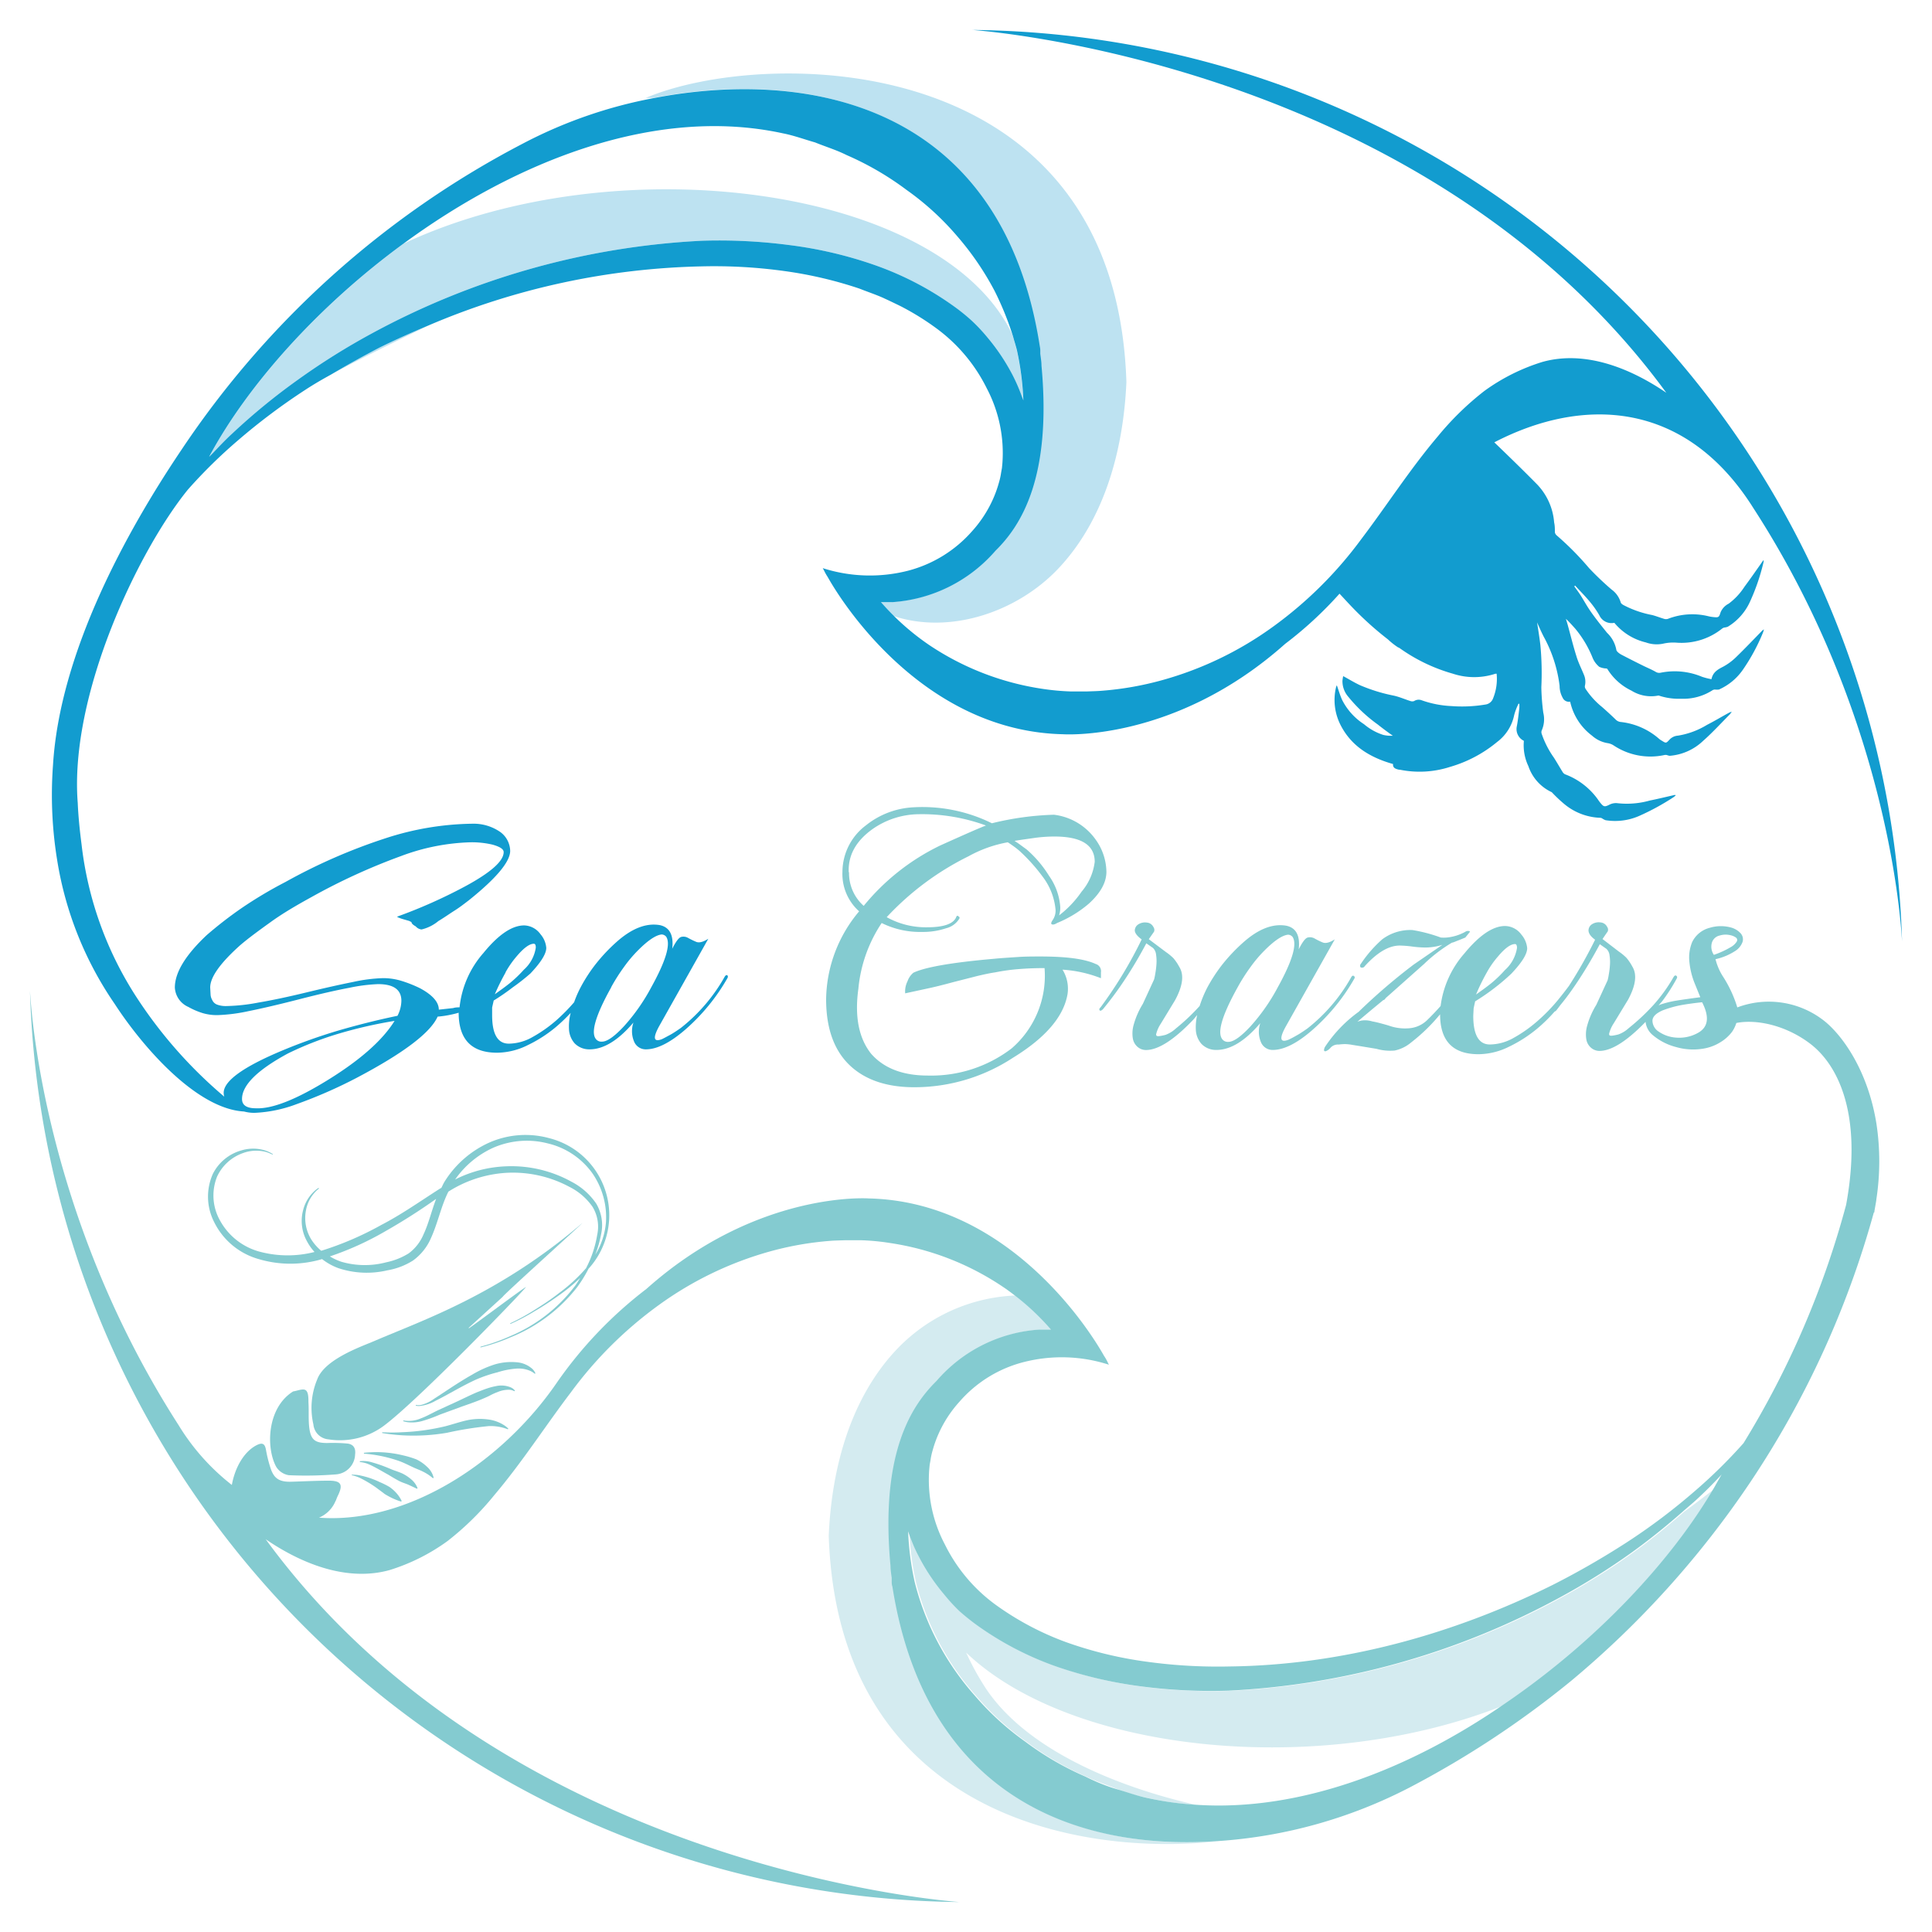 <svg xmlns="http://www.w3.org/2000/svg" id="Capa_1" data-name="Capa 1" viewBox="0 0 258 257.95"><defs><style>.cls-1{fill:#bde2f1;}.cls-2{fill:#129ccf;}.cls-3{fill:#d4ebf0;}.cls-4{fill:#84cbd0;}</style></defs><path class="cls-1" d="M44.21,50c3.24-1.74,6.54-3.38,9.84-5,1.06-.53,2.12-1,3.19-1.56-2.24.93-4.45,1.91-6.62,3S46.31,48.75,44.21,50Z"></path><path class="cls-1" d="M129.73,42.81A23.29,23.29,0,0,1,131.81,45a27.63,27.63,0,0,1,3.4,5.08,23.47,23.47,0,0,1,1.2,2.76c.07.21.16.4.23.61a38,38,0,0,0-.88-6.79c-.1-.37-.21-.74-.32-1.12s-.16-.59-.26-.89C125.7,24.83,82.35,19.2,53.9,32.53,42.49,40.9,33.11,51.4,28,60.88l.47-.41c.83-.87,1.65-1.75,2.54-2.56a84.65,84.65,0,0,1,8.87-7.27,91.91,91.91,0,0,1,9.75-6.1,103.09,103.09,0,0,1,44.1-12.39,71.94,71.94,0,0,1,11.63.57,55.31,55.31,0,0,1,11.43,2.67,41.75,41.75,0,0,1,10.53,5.48A26.27,26.27,0,0,1,129.73,42.81Z"></path><path class="cls-1" d="M86.23,13.08l1,0c20.36-3.94,46.37.6,51.47,33,0,.24.06.47.09.71h0c0,.16,0,.29,0,.44.06.53.12,1.06.16,1.59,1.38,14.9-2.7,21.33-6.14,24.71a20,20,0,0,1-13.77,6.87l-.8,0c-.25,0-.49,0-.73,0,.55.63,1.12,1.24,1.72,1.83,7.46,2.53,16.43-.39,22-6.2,6.27-6.57,8.79-15.95,9.19-25C149,6,101.82,6.42,86.23,13.08Z"></path><path class="cls-2" d="M234.14,67.84c17.36,26.8,19.6,53.3,19.86,57.87A125.41,125.41,0,0,0,129.84,4S190,8,222.52,52.45c-4.9-3.35-10.91-5.69-16.54-4.12a26.4,26.4,0,0,0-7.76,3.88A38.8,38.8,0,0,0,192,58.28c-3.73,4.4-6.81,9.23-10.21,13.71A53.61,53.61,0,0,1,170,83.69a46.24,46.24,0,0,1-14.81,7.14,42.2,42.2,0,0,1-8,1.41c-.67.06-1.41.07-2.11.1l-.53,0c-.08,0-.32,0-.46,0l-1,0a32.26,32.26,0,0,1-4-.37,36.85,36.85,0,0,1-15-5.83,33.47,33.47,0,0,1-4.73-3.9c-.6-.59-1.17-1.2-1.72-1.83.24,0,.48,0,.73,0l.8,0a20,20,0,0,0,13.77-6.87c3.44-3.38,7.52-9.81,6.14-24.71,0-.53-.1-1.06-.16-1.59,0-.15,0-.28,0-.44h0c0-.24-.05-.47-.09-.71-5.1-32.37-31.11-36.91-51.47-33a62.09,62.09,0,0,0-17.7,6.17A123.21,123.21,0,0,0,24.21,60.1C16.87,71,8,87.13,7.08,102.14a54.11,54.11,0,0,0,.55,12.7,46.92,46.92,0,0,0,7.69,19.23c3.65,5.62,10.86,14,17.26,14.36a5.32,5.32,0,0,0,1.4.18,18,18,0,0,0,5.62-1.16,63.21,63.21,0,0,0,8-3.5Q57,139,58.44,135.76a13.25,13.25,0,0,0,1.81-.27c.39-.08.73-.17,1-.25a.43.43,0,0,0,0,0q0,5.34,5.13,5.34a9.3,9.3,0,0,0,4.07-1,17.91,17.91,0,0,0,3.76-2.41,22.8,22.8,0,0,0,2-1.91,7,7,0,0,0-.23,2.12,3.08,3.08,0,0,0,.75,1.94,2.71,2.71,0,0,0,2,.81q2.81,0,5.86-3.58a3.57,3.57,0,0,0,.13,2.64,1.68,1.68,0,0,0,1.53.94q2.22,0,5.28-2.65a26.61,26.61,0,0,0,5.6-6.84c.1-.17.09-.3,0-.39s-.26,0-.36.19a23.06,23.06,0,0,1-5.86,6.84c-.55.38-1,.69-1.45.93s-.78.43-1.09.57q-1.66.62-.31-1.81l6.53-11.61c-.69.44-1.24.58-1.63.41a10.72,10.72,0,0,1-1.07-.52,1.23,1.23,0,0,0-.93-.13c-.31.09-.71.62-1.19,1.58.21-1.83-.35-2.88-1.66-3.16q-2.74-.47-5.81,2.28a23.17,23.17,0,0,0-2.69,2.85,20.77,20.77,0,0,0-2.07,3.17,14.21,14.21,0,0,0-.87,2,25.45,25.45,0,0,1-2.42,2.45,18.45,18.45,0,0,1-3.14,2.2,6.52,6.52,0,0,1-3.16.88q-2.24,0-2.23-3.83l0-1,.21-.93a29.71,29.71,0,0,0,2.56-1.77A27.33,27.33,0,0,0,70.83,130c1.41-1.49,2.12-2.63,2.12-3.42a3.18,3.18,0,0,0-.77-1.82A2.77,2.77,0,0,0,70,123.58q-2.44,0-5.44,3.68a13,13,0,0,0-3.19,7.26c-.26,0-.54,0-.86.1l-1.91.21q0-1.5-2.49-2.85a16.79,16.79,0,0,0-2.52-1,8.43,8.43,0,0,0-2.41-.36,21.46,21.46,0,0,0-4.07.52q-2.56.51-6.24,1.4t-6.35,1.34a24.81,24.81,0,0,1-4.33.47,3.33,3.33,0,0,1-1.16-.18,1.16,1.16,0,0,1-.7-.65,1.6,1.6,0,0,1-.21-.72l-.05-.93c0-1.38,1.34-3.26,4-5.64,1.17-1,2.55-2,4.12-3.13s3.36-2.18,5.36-3.28a82.39,82.39,0,0,1,12-5.5,28.49,28.49,0,0,1,9.26-1.84,12.14,12.14,0,0,1,2.95.31c1,.28,1.5.6,1.5,1q0,1.81-5.23,4.62a68.2,68.2,0,0,1-9,4c-.07,0,0,0,.13.1a6,6,0,0,0,.75.26l.73.21.31.16q0,.26.57.57a1.15,1.15,0,0,0,.78.41A5.53,5.53,0,0,0,58.54,123c.8-.48,1.53-1,2.21-1.43s1.3-.92,1.89-1.37q5.49-4.41,5.49-6.58a3.2,3.2,0,0,0-1.29-2.49A6.24,6.24,0,0,0,63.05,110a38.79,38.79,0,0,0-11.5,1.92,75.28,75.28,0,0,0-13.43,5.86,56.72,56.72,0,0,0-5.86,3.49,53.57,53.57,0,0,0-4.66,3.61q-4.25,4-4.25,7a3,3,0,0,0,1.81,2.59,9.71,9.71,0,0,0,1.87.81,6.7,6.7,0,0,0,2,.28,23,23,0,0,0,4.2-.54q2.69-.54,6.74-1.58t6.68-1.53a22.68,22.68,0,0,1,3.84-.49c2.07,0,3.11.74,3.11,2.23a4.53,4.53,0,0,1-.52,2c-2.8.58-5.47,1.26-8,2a74.3,74.3,0,0,0-7.39,2.64q-7.82,3.27-7.82,5.65a1.7,1.7,0,0,0,.08.51A60.76,60.76,0,0,1,18,132.81a47.34,47.34,0,0,1-7.11-20.06c-.24-1.85-.43-3.7-.51-5.54C9.25,92.78,18.5,73.47,25.11,65.36a68,68,0,0,1,6.69-6.57,83.61,83.61,0,0,1,9-6.75c1.1-.72,2.24-1.38,3.37-2q3.15-1.87,6.41-3.57c2.17-1.08,4.38-2.06,6.62-3a98,98,0,0,1,36.57-7.9,68.26,68.26,0,0,1,11.08.64,54.63,54.63,0,0,1,9.92,2.33c1,.4,2.11.77,3.13,1.22l.84.39c.58.28,1.16.55,1.73.84l.11.06a35.1,35.1,0,0,1,4.5,2.82,22.07,22.07,0,0,1,6.7,8,18.54,18.54,0,0,1,2.08,10l-.06.63-.11.61a9,9,0,0,1-.28,1.29,15.75,15.75,0,0,1-.83,2.31,16.27,16.27,0,0,1-2.78,4.24,17.13,17.13,0,0,1-8.53,5.26,20.61,20.61,0,0,1-11.4-.34s.06.1.08.15h0l.07.12a7.33,7.33,0,0,0,.51.91c2.77,4.93,13.64,20.59,31.4,21,0,0,14.93,1.08,29.69-12.07a51.23,51.23,0,0,0,7.26-6.7c.59.63,1.17,1.27,1.78,1.9a43.31,43.31,0,0,0,4.68,4.2,9.81,9.81,0,0,0,1.34,1.06,1.28,1.28,0,0,1,.24.12,23,23,0,0,0,7.11,3.41,9.08,9.08,0,0,0,5.67,0c.05,0,.1,0,.16,0a6.89,6.89,0,0,1-.47,3.28,1.26,1.26,0,0,1-1.07.84,18.68,18.68,0,0,1-4.48.2,13.65,13.65,0,0,1-4-.78,1.12,1.12,0,0,0-1,.11.74.74,0,0,1-.49,0c-.73-.23-1.45-.55-2.2-.72a22.5,22.5,0,0,1-4.54-1.4c-.75-.35-1.46-.79-2.24-1.21a4.84,4.84,0,0,0-.1.63,3.19,3.19,0,0,0,.81,2.16A20.3,20.3,0,0,0,184,96.76c.64.51,1.3,1,2,1.49a4.5,4.5,0,0,1-1.28-.11,7.48,7.48,0,0,1-2.57-1.43,8.34,8.34,0,0,1-2.9-3.2c-.3-.64-.49-1.33-.73-2a1.36,1.36,0,0,0-.12.33,7.35,7.35,0,0,0,.63,5c1.46,2.85,4,4.34,7,5.19-.06.52.35.66.81.76l.11,0a13.21,13.21,0,0,0,6.66-.37,17.42,17.42,0,0,0,6.32-3.34,6,6,0,0,0,2.28-3.61,8.17,8.17,0,0,1,.57-1.49l.11,0a3.84,3.84,0,0,1,0,.59c-.1.82-.18,1.64-.34,2.45a1.74,1.74,0,0,0,.95,1.91,6.45,6.45,0,0,0,.6,3.38,5.91,5.91,0,0,0,3.08,3.46.22.22,0,0,1,.09.07,19,19,0,0,0,1.6,1.51,7.93,7.93,0,0,0,4.84,1.86.53.53,0,0,1,.24.08,2,2,0,0,0,.46.24,8,8,0,0,0,4.44-.55,31.94,31.94,0,0,0,4.63-2.52,2,2,0,0,0,.31-.27.43.43,0,0,0-.29,0c-1.06.24-2.11.5-3.17.71a11.3,11.3,0,0,1-4.41.35,1.94,1.94,0,0,0-1.06.24c-.54.26-.69.27-1.08-.2a5,5,0,0,1-.39-.52A9.46,9.46,0,0,0,209,103.4a.82.82,0,0,1-.33-.31c-.39-.63-.76-1.28-1.16-1.91A12.4,12.4,0,0,1,205.88,98a.64.64,0,0,1,0-.45,3.68,3.68,0,0,0,.21-2.38,29.93,29.93,0,0,1-.26-3.4,39.49,39.49,0,0,0-.13-5.65c-.12-1-.28-2-.44-3,.3.65.56,1.26.86,1.85a18.27,18.27,0,0,1,2.15,6.62,3.25,3.25,0,0,0,.41,1.59.91.91,0,0,0,1,.52,7.74,7.74,0,0,0,2.92,4.54,4.12,4.12,0,0,0,2.09,1,2.06,2.06,0,0,1,.79.3,8.87,8.87,0,0,0,6.78,1.29.79.79,0,0,1,.34,0,1.4,1.4,0,0,0,.39.1,7.29,7.29,0,0,0,4.45-2c1.25-1.1,2.38-2.35,3.56-3.53.07-.08.13-.18.26-.36a2.26,2.26,0,0,0-.35.13c-1,.54-1.94,1.11-2.94,1.62a10.75,10.75,0,0,1-3.91,1.45,1.69,1.69,0,0,0-1.13.55c-.44.48-.46.47-1,.13a2.24,2.24,0,0,1-.39-.27,9.29,9.29,0,0,0-5.14-2.24,1.1,1.1,0,0,1-.67-.35c-.58-.56-1.17-1.1-1.77-1.63a10.61,10.61,0,0,1-2.23-2.45.57.57,0,0,1-.08-.4,2.38,2.38,0,0,0-.14-1.49c-.34-.83-.75-1.63-1-2.48-.44-1.39-.78-2.8-1.17-4.21-.07-.25-.15-.5-.23-.76.46.42.84.86,1.23,1.29a14.53,14.53,0,0,1,2.32,3.87,3.05,3.05,0,0,0,.91,1.25,2.56,2.56,0,0,0,.77.21c.12,0,.29,0,.34.13a7.68,7.68,0,0,0,3.19,2.84,4.94,4.94,0,0,0,3.5.67.31.31,0,0,1,.19,0,8.35,8.35,0,0,0,2.93.41,7.18,7.18,0,0,0,4.22-1.15.7.7,0,0,1,.29-.08,2,2,0,0,0,.55,0,7.65,7.65,0,0,0,3.22-2.68,25.84,25.84,0,0,0,2.64-4.88,2.41,2.41,0,0,0,.14-.48l-.22.17c-1.18,1.21-2.34,2.43-3.55,3.6a7.61,7.61,0,0,1-1.67,1.22c-.72.37-1.37.73-1.56,1.67a9.28,9.28,0,0,1-1.26-.32,9.42,9.42,0,0,0-5.5-.55.89.89,0,0,1-.67-.1c-.53-.31-1.1-.54-1.65-.81-1-.49-2-1-2.92-1.48-.29-.15-.69-.44-.71-.69a4.18,4.18,0,0,0-1.23-2.24c-.7-.87-1.4-1.74-2.05-2.65s-1-1.6-1.51-2.4c-.26-.4-.55-.78-.82-1.16l.11-.1c.64.7,1.32,1.38,1.93,2.11a12.71,12.71,0,0,1,1.31,1.86,1.78,1.78,0,0,0,2,1,7.78,7.78,0,0,0,4.21,2.62,4.27,4.27,0,0,0,2.29.17,6,6,0,0,1,1.79-.14,8.67,8.67,0,0,0,6.13-1.9.79.79,0,0,1,.28-.12,1.72,1.72,0,0,0,.46-.11,7.56,7.56,0,0,0,3-3.44,27.92,27.92,0,0,0,1.72-5,2.7,2.7,0,0,0,.07-.41l-.07,0c-.83,1.18-1.66,2.38-2.52,3.54a8.61,8.61,0,0,1-2.1,2.24,2.29,2.29,0,0,0-1.07,1.14c-.21.69-.27.72-1,.64a4.5,4.5,0,0,1-.64-.11,9,9,0,0,0-5.39.35.84.84,0,0,1-.52,0c-.54-.16-1.06-.37-1.6-.51a13.69,13.69,0,0,1-3.84-1.34c-.14-.08-.32-.21-.35-.35a3.25,3.25,0,0,0-1.23-1.72,40.18,40.18,0,0,1-3-2.86,39.2,39.2,0,0,0-4.35-4.39.71.71,0,0,1-.21-.39c0-.43,0-.88-.1-1.31a8.27,8.27,0,0,0-2.26-5.07c-1.88-1.91-3.8-3.77-5.73-5.63C211.24,53,225,53.31,234.14,67.84Zm-152.53,64a24.78,24.78,0,0,1,1.74-2.74,17.59,17.59,0,0,1,1.89-2.23c1.31-1.31,2.35-2,3.11-2.08a.8.8,0,0,1,.62.31q.93,1.45-2,6.74a25.93,25.93,0,0,1-3.63,5.19c-1.28,1.38-2.26,2.07-2.95,2.07a.92.92,0,0,1-.68-.21Q78.34,137.74,81.61,131.87Zm-14.1-2a12.78,12.78,0,0,1,1.5-2.15c.94-1.11,1.7-1.66,2.28-1.66.18,0,.26.17.26.52a4.92,4.92,0,0,1-1.6,2.95,16.56,16.56,0,0,1-1.87,1.79c-.66.53-1.33,1-2,1.48A29.68,29.68,0,0,1,67.51,129.88ZM38.43,140.69a44.15,44.15,0,0,1,6.61-2.6,59.76,59.76,0,0,1,7.65-1.76q-2.38,3.84-8.81,7.83T34.18,148c-1.24,0-1.86-.41-1.86-1.24Q32.32,144,38.43,140.69Zm78.36-105.3a55.31,55.31,0,0,0-11.43-2.67,71.94,71.94,0,0,0-11.63-.57,103.09,103.09,0,0,0-44.1,12.39,91.91,91.91,0,0,0-9.75,6.1A84.65,84.65,0,0,0,31,57.91c-.89.81-1.71,1.69-2.54,2.56l-.54.54s.05-.08.07-.13c5.11-9.48,14.49-20,25.9-28.35C69,21.45,87.59,14.11,104.57,17.81c1.44.28,2.84.8,4.28,1.21,1.39.57,2.84,1,4.21,1.69a39.73,39.73,0,0,1,8,4.65,36.73,36.73,0,0,1,6.78,6.2,38.46,38.46,0,0,1,5,7.33,40.84,40.84,0,0,1,2.36,5.78c.1.3.17.6.26.89s.22.75.32,1.12a38,38,0,0,1,.88,6.79c-.07-.21-.16-.4-.23-.61a23.47,23.47,0,0,0-1.2-2.76,27.63,27.63,0,0,0-3.4-5.08,23.29,23.29,0,0,0-2.08-2.21,26.27,26.27,0,0,0-2.41-1.94A41.75,41.75,0,0,0,116.79,35.39Z"></path><path class="cls-3" d="M224.91,201.87c-2.18,1.92-4.44,3.75-6.8,5.45a90.69,90.69,0,0,1-9.74,6.09,103,103,0,0,1-44.1,12.39,71.88,71.88,0,0,1-11.63-.56,56.63,56.63,0,0,1-11.43-2.67,42.24,42.24,0,0,1-10.53-5.48,29.78,29.78,0,0,1-2.42-1.94,24.12,24.12,0,0,1-2-2.19l0,0a27.18,27.18,0,0,1-3.39-5.07c-.27-.52-.52-1.06-.76-1.61s-.47-1.16-.67-1.76a38,38,0,0,0,.88,6.78,36,36,0,0,0,8,15.13,37,37,0,0,0,6.78,6.19,39.46,39.46,0,0,0,8,4.65c1.38.67,2.83,1.13,4.22,1.69s2.84.94,4.28,1.22a42.51,42.51,0,0,0,6.15.85c-11.28-2.57-22.85-7.65-28.11-15.57a36.22,36.22,0,0,1-2.62-4.77c14.27,13.6,47.87,16.82,72.36,6.82,12.13-8.27,22.27-19.1,28-29C227.81,199.68,226.39,200.8,224.91,201.87Z"></path><path class="cls-3" d="M119.32,211.86c0-.24-.06-.47-.09-.71h0c0-.15,0-.29,0-.43-.07-.54-.12-1.07-.16-1.59-1.39-14.91,2.7-21.33,6.14-24.71a19.85,19.85,0,0,1,13.77-6.87c.35,0,.46,0,.8,0l.72,0A32.81,32.81,0,0,0,135.6,173a23.15,23.15,0,0,0-15.74,7.08c-6.28,6.56-8.8,15.94-9.19,25,1.19,36.23,32,43,52.09,40.8C144.12,247.16,123.77,240.1,119.32,211.86Z"></path><path class="cls-4" d="M209.84,224.44a125.7,125.7,0,0,0,23.95-26.59,123.79,123.79,0,0,0,16.44-35.93h.06c0-.16.29-1.62.28-1.77a33.38,33.38,0,0,0,0-10.15c-1.16-7.15-4.62-11.83-7-13.7A11.94,11.94,0,0,0,232,134.53a16.36,16.36,0,0,0-2-4.26,7.8,7.8,0,0,1-.91-2.18,8,8,0,0,0,2.62-1.09,2.37,2.37,0,0,0,1-1.24,1.2,1.2,0,0,0-.26-1.12,2.68,2.68,0,0,0-1.19-.75,5.13,5.13,0,0,0-2.91,0,3.59,3.59,0,0,0-2.38,1.92,5.45,5.45,0,0,0-.36,2.72,10.32,10.32,0,0,0,.67,2.72l.78,1.92c-1.31.17-2.35.32-3.11.44a14.21,14.21,0,0,0-2.23.54l-.23.11c.16-.2.33-.37.49-.57a23.55,23.55,0,0,0,1.92-3c.1-.17.08-.3-.05-.39s-.26,0-.37.19a21.53,21.53,0,0,1-2.69,3.73,28.74,28.74,0,0,1-3.27,3.06,4.14,4.14,0,0,1-1.37.85,5.83,5.83,0,0,1-.91.18c-.24,0-.36,0-.36-.26a4.42,4.42,0,0,1,.62-1.4l1.92-3.16c1-1.86,1.22-3.33.57-4.4a6.38,6.38,0,0,0-.81-1.2,7.3,7.3,0,0,0-1-.82L214,125.4c.38-.56.61-.9.69-1a.63.63,0,0,0-.07-.62,1.07,1.07,0,0,0-.88-.6,1.65,1.65,0,0,0-1.09.21,1,1,0,0,0-.52.85c0,.38.26.8.88,1.25a62.15,62.15,0,0,1-3.5,6.18c-.43.58-.9,1.18-1.42,1.82a23.61,23.61,0,0,1-2.83,2.91,18.38,18.38,0,0,1-3.13,2.2,6.56,6.56,0,0,1-3.17.88q-2.22,0-2.22-3.83l.05-1,.2-.93a29.88,29.88,0,0,0,2.57-1.77,28.89,28.89,0,0,0,2.25-1.91q2.13-2.24,2.13-3.42a3.2,3.2,0,0,0-.78-1.82,2.75,2.75,0,0,0-2.17-1.14c-1.63,0-3.44,1.23-5.45,3.68a13.15,13.15,0,0,0-3.16,7c-.54.61-1.1,1.21-1.71,1.8a3.88,3.88,0,0,1-2.44,1.17,6.42,6.42,0,0,1-2.74-.34c-.21-.07-.57-.17-1.09-.31s-.9-.22-1.14-.26a3.39,3.39,0,0,0-1-.15,2.63,2.63,0,0,0-1,.2c.76-.65,1.91-1.62,3.47-2.9.1,0,.21-.09.31-.26l5.13-4.56a20.23,20.23,0,0,1,3.73-2.85c.14,0,.47-.16,1-.36l.78-.32.62-.77c0-.07-.12-.11-.26-.11a.61.61,0,0,0-.36.11,6.34,6.34,0,0,1-2.49.77,5.36,5.36,0,0,1-.78,0,20.59,20.59,0,0,0-3.78-1,6.26,6.26,0,0,0-4.05,1.24,16.72,16.72,0,0,0-2.85,3.27.34.34,0,0,0-.1.26c0,.17.07.25.21.25a.41.41,0,0,0,.41-.2c1.66-1.83,3.21-2.75,4.67-2.75a14.15,14.15,0,0,1,1.65.13,14.44,14.44,0,0,0,1.66.13,7.58,7.58,0,0,0,2.39-.36l-3.84,2.64a78.93,78.93,0,0,0-7.36,6.32,17.91,17.91,0,0,0-4.51,4.72c-.17.42-.12.59.16.52a1.59,1.59,0,0,0,.64-.49,1.35,1.35,0,0,1,1.07-.39,6.65,6.65,0,0,1,.85-.06,6.37,6.37,0,0,1,1,.11l1,.16,2.18.36a6.73,6.73,0,0,0,2.43.23,5,5,0,0,0,2.18-1.06,24.12,24.12,0,0,0,3.89-3.78c0,3.56,1.71,5.33,5.13,5.33a9.3,9.3,0,0,0,4.07-1,18.17,18.17,0,0,0,3.76-2.41,21.11,21.11,0,0,0,2.34-2.29.5.5,0,0,0,.25-.19c.19-.23.37-.49.56-.73h0c.83-1,1.64-2.14,2.42-3.33q1.45-2.21,2.8-4.74l.88.62a1.38,1.38,0,0,1,.42.88,5.7,5.7,0,0,1,.05,1.32,11,11,0,0,1-.16,1.27,6.87,6.87,0,0,1-.15.73l-1.5,3.26a10.76,10.76,0,0,0-1.22,2.77,4.2,4.2,0,0,0-.11,1.92,1.89,1.89,0,0,0,.68,1.11,1.71,1.71,0,0,0,1.06.37c1.6,0,3.66-1.3,6.16-3.88a2.67,2.67,0,0,0,1,1.8,7.85,7.85,0,0,0,3.06,1.56,8.22,8.22,0,0,0,4,.15,6.18,6.18,0,0,0,1.9-.77,5.49,5.49,0,0,0,1.58-1.4,4.24,4.24,0,0,0,.58-1.19c2.63-.53,6.62.27,9.93,2.82s7.06,8.83,4.73,21.47a120.1,120.1,0,0,1-13.7,31.82,67.92,67.92,0,0,1-6.69,6.56,81.18,81.18,0,0,1-9,6.75,108.71,108.71,0,0,1-9.77,5.61c-13.43,6.68-28.29,10.73-43.19,10.9a69.41,69.41,0,0,1-11.08-.64,53,53,0,0,1-10.69-2.59,38.72,38.72,0,0,1-9.55-5.08,22,22,0,0,1-6.69-8,18.43,18.43,0,0,1-2.08-10l.06-.63.11-.6a8.84,8.84,0,0,1,.28-1.3,15.75,15.75,0,0,1,.83-2.31,16.13,16.13,0,0,1,2.78-4.23,16.91,16.91,0,0,1,8.53-5.26,20.47,20.47,0,0,1,11.39.34c0-.06-.05-.11-.07-.16h0l-.06-.12a6.4,6.4,0,0,0-.52-.92c-2.77-4.92-13.63-20.58-31.39-21,0,0-14.93-1.09-29.69,12.07a55.84,55.84,0,0,0-12,12.56c-7.25,10.57-19.88,18.88-31.74,18a4.12,4.12,0,0,0,2.23-2.28l0,.06h0l0,0a6.37,6.37,0,0,1,.29-.72c.73-1.48.43-2-1.2-2s-3.33.09-5,.14-2.39-.45-2.85-2a17.57,17.57,0,0,1-.55-2.25c-.16-.92-.55-1-1.33-.59-1.66.9-2.82,3-3.23,5.27a29.76,29.76,0,0,1-7.12-8C6.49,163.31,4.26,136.81,4,132.25A125.41,125.41,0,0,0,128.15,254s-60.19-4-92.67-48.45c4.9,3.35,10.91,5.68,16.54,4.12a26.42,26.42,0,0,0,7.76-3.89A38.38,38.38,0,0,0,66,199.67c3.73-4.4,6.81-9.23,10.21-13.7A53.45,53.45,0,0,1,88,174.26a46.55,46.55,0,0,1,14.81-7.14,42.2,42.2,0,0,1,8-1.41c.67-.06,1.41-.06,2.11-.09l.53,0h.46l1,0a30.5,30.5,0,0,1,4,.38,36.63,36.63,0,0,1,15,5.83c.54.36,1.07.75,1.59,1.15a32.81,32.81,0,0,1,4.85,4.57l-.72,0c-.34,0-.45,0-.8,0a19.85,19.85,0,0,0-13.77,6.87c-3.44,3.38-7.53,9.8-6.14,24.71,0,.52.09,1.05.16,1.59,0,.14,0,.28,0,.43h0c0,.24,0,.47.09.71,4.45,28.24,24.8,35.3,43.44,34a64.92,64.92,0,0,0,25.73-7.21A126.91,126.91,0,0,0,209.84,224.44Zm-11.3-94.56a12.23,12.23,0,0,1,1.5-2.15c.93-1.11,1.69-1.66,2.28-1.66.17,0,.26.17.26.52a5,5,0,0,1-1.61,2.95,16.48,16.48,0,0,1-1.86,1.79c-.66.53-1.33,1-2,1.48A27.62,27.62,0,0,1,198.54,129.88Zm28.19,8.06a5.09,5.09,0,0,1-2.92.62,4.6,4.6,0,0,1-2.28-.78,1.78,1.78,0,0,1-.86-1.45c0-.55.45-1,1.35-1.4a14.55,14.55,0,0,1,2.2-.65c.74-.15,1.77-.3,3.08-.44Q228.82,136.8,226.73,137.94Zm1.92-12.18a1.4,1.4,0,0,1,1-.83,2.68,2.68,0,0,1,1.4-.05,2,2,0,0,1,.75.31.4.4,0,0,1,.13.54,2.23,2.23,0,0,1-.86.78,11.65,11.65,0,0,1-2.2,1A1.92,1.92,0,0,1,228.65,125.76ZM153.43,240.15c-1.44-.28-2.84-.8-4.28-1.22s-2.84-1-4.22-1.69a39.46,39.46,0,0,1-8-4.65,37,37,0,0,1-6.78-6.19,36,36,0,0,1-8-15.13,38,38,0,0,1-.88-6.78c.2.6.43,1.18.67,1.76s.49,1.09.76,1.61a27.18,27.18,0,0,0,3.39,5.07l0,0a24.12,24.12,0,0,0,2,2.19,29.78,29.78,0,0,0,2.42,1.94,42.24,42.24,0,0,0,10.53,5.48,56.63,56.63,0,0,0,11.43,2.67,71.88,71.88,0,0,0,11.63.56,103,103,0,0,0,44.1-12.39,90.69,90.69,0,0,0,9.74-6.09c2.36-1.7,4.62-3.53,6.8-5.45.69-.61,1.41-1.19,2.08-1.83,1.07-1,2.07-2,3.08-3.1-.28.51-.58,1-.88,1.55-5.71,9.89-15.85,20.72-28,29C188.54,236.12,173.72,242,159.58,241A42.51,42.51,0,0,1,153.43,240.15Z"></path><path class="cls-4" d="M77.76,163.33c-11.24,9.62-21.41,13-27.82,15.77-1.84.78-6.6,2.44-7.58,5.11a9.83,9.83,0,0,0-.51,6,2.2,2.2,0,0,0,2,2,9.83,9.83,0,0,0,7.38-1.79c4.57-3.39,18.52-17.84,19-18.54-.08-.07-7,5.12-7.63,5.51l0-.08,4.54-4.14C67.07,173.05,77.8,163.38,77.76,163.33Z"></path><path class="cls-4" d="M41.19,187.26c0-.57,0-1.38-.38-1.62s-1.09.09-1.66.17c-3.5,2.17-3.65,7.51-2.27,10.06A2.44,2.44,0,0,0,38.57,197a51.12,51.12,0,0,0,6.31-.11,2.76,2.76,0,0,0,2.54-2.67c.11-.83-.23-1.37-1.06-1.45a21.48,21.48,0,0,0-2.66-.07c-1.51,0-2.14-.35-2.37-1.83C41.15,189.7,41.27,188.47,41.19,187.26Z"></path><path class="cls-4" d="M65.28,190.44a6.35,6.35,0,0,1,2.54.43l.06-.09a3.37,3.37,0,0,0-.6-.48,5.1,5.1,0,0,0-1.92-.72,8.27,8.27,0,0,0-2.88.06c-1,.21-2,.56-3,.82a29.41,29.41,0,0,1-5.77.8,23.16,23.16,0,0,1-2.67,0v.11a26.75,26.75,0,0,0,2.67.3,26.33,26.33,0,0,0,6-.34A46.55,46.55,0,0,1,65.28,190.44Z"></path><path class="cls-4" d="M68.7,185.79l.06-.09a1.39,1.39,0,0,0-.58-.44,3.27,3.27,0,0,0-1.93-.16,8.47,8.47,0,0,0-1.22.32c-.41.13-.82.31-1.26.47-.85.36-1.74.8-2.63,1.22l-2.64,1.21c-.87.42-1.58.83-2.27,1.08a4,4,0,0,1-2.37.28l0,.11a2.93,2.93,0,0,0,.67.14,5,5,0,0,0,1.83-.16,20.3,20.3,0,0,0,2.4-.87l2.73-1c.93-.33,1.87-.65,2.73-1,.43-.19.85-.35,1.22-.55a7.43,7.43,0,0,1,1-.45,3.77,3.77,0,0,1,1.61-.31A1.63,1.63,0,0,1,68.7,185.79Z"></path><path class="cls-4" d="M70.81,183.07a2.52,2.52,0,0,1,.61.39l.08-.07a1.75,1.75,0,0,0-.47-.64,3.54,3.54,0,0,0-2-.83,7.81,7.81,0,0,0-2.94.28,14.18,14.18,0,0,0-3,1.35c-1.94,1.09-3.72,2.35-5.1,3.23a5.18,5.18,0,0,1-1.73.83,1.8,1.8,0,0,1-.73,0l0,.11a1.88,1.88,0,0,0,.77,0,5.35,5.35,0,0,0,1.9-.68c1.48-.72,3.35-1.88,5.3-2.78a18.42,18.42,0,0,1,2.93-1,11,11,0,0,1,2.58-.5A3.88,3.88,0,0,1,70.81,183.07Z"></path><path class="cls-4" d="M57.81,197.4l.1-.06a2.81,2.81,0,0,0-.88-1.46,5.48,5.48,0,0,0-1.44-1,13.67,13.67,0,0,0-1.85-.55,15,15,0,0,0-5.14-.32v.11a18.4,18.4,0,0,1,4.88,1.05c.58.23,1.13.51,1.64.75s1,.41,1.4.62A5.87,5.87,0,0,1,57.81,197.4Z"></path><path class="cls-4" d="M55.68,198.81l.08-.08a2.86,2.86,0,0,0-.84-1.17,5.59,5.59,0,0,0-1.19-.79c-.47-.21-1-.37-1.48-.56a19.2,19.2,0,0,0-2.83-1,4.13,4.13,0,0,0-1.37-.08v.11a3.89,3.89,0,0,1,1.26.33c.72.31,1.63.86,2.57,1.38.46.28.93.56,1.36.79s.87.35,1.22.5C55.17,198.56,55.68,198.81,55.68,198.81Z"></path><path class="cls-4" d="M50.28,198.69c.37.28.75.55,1.09.82a11.2,11.2,0,0,0,1.05.57,8,8,0,0,0,1.15.44l.07-.08a4.44,4.44,0,0,0-.7-1.05,5.19,5.19,0,0,0-.94-.83,11.07,11.07,0,0,0-1.29-.64,11,11,0,0,0-2.53-.87,5.07,5.07,0,0,0-1.21-.12V197a5,5,0,0,1,1.11.37A15.21,15.21,0,0,1,50.28,198.69Z"></path><path class="cls-4" d="M34.55,168.14a14.86,14.86,0,0,0,8.46,0,8,8,0,0,0,2.18,1.21,12,12,0,0,0,6.54.29,9.3,9.3,0,0,0,3.41-1.3,7.21,7.21,0,0,0,2.41-3c.94-2.08,1.35-4.27,2.33-6.21a16.22,16.22,0,0,1,7.73-2.51,15.94,15.94,0,0,1,8.44,1.88,8.24,8.24,0,0,1,3.08,2.66,5.11,5.11,0,0,1,.62,3.75,14.78,14.78,0,0,1-1.49,4.45,22.22,22.22,0,0,1-3.56,3.28c-1.27,1-2.43,1.73-3.4,2.34a28.84,28.84,0,0,1-3.16,1.73l0,.1a27.05,27.05,0,0,0,3.2-1.68c1-.58,2.17-1.33,3.47-2.27a24.15,24.15,0,0,0,2.67-2.21c-.21.34-.41.68-.64,1a21,21,0,0,1-8.68,6.77,26,26,0,0,1-4,1.42l0,.1a24.53,24.53,0,0,0,4-1.35,21.34,21.34,0,0,0,8.92-6.71,17.71,17.71,0,0,0,1.52-2.47l.15-.16A10.61,10.61,0,0,0,73.38,152a12,12,0,0,0-7.93.53,13.59,13.59,0,0,0-6.06,5.23c-.18.28-.3.58-.45.87a2.39,2.39,0,0,0-.22.12c-2.64,1.69-5.13,3.45-7.82,4.84a42,42,0,0,1-8,3.44,6.47,6.47,0,0,1-1.35-1.54,5.45,5.45,0,0,1-.7-3.81,4.78,4.78,0,0,1,1.08-2.32,3.87,3.87,0,0,1,.67-.64l-.06-.09a4,4,0,0,0-.74.61,5.11,5.11,0,0,0-1.32,2.36,5.59,5.59,0,0,0,.53,4.19A7,7,0,0,0,42,167.19a14.48,14.48,0,0,1-7.17,0,8.57,8.57,0,0,1-5.47-4.24A6.78,6.78,0,0,1,29,157.1,6,6,0,0,1,32.4,154a5.13,5.13,0,0,1,3-.2,4,4,0,0,1,.76.28l.26.11,0-.09-.25-.14a4.72,4.72,0,0,0-.77-.33,5.38,5.38,0,0,0-3.18,0,6.11,6.11,0,0,0-3.8,3.14,7.46,7.46,0,0,0,.18,6.43A9.48,9.48,0,0,0,34.55,168.14ZM65.8,153.3a11.2,11.2,0,0,1,7.39-.6,10.19,10.19,0,0,1,5.93,4,10.31,10.31,0,0,1,1.8,6.52,9.75,9.75,0,0,1-1.43,4.34,15.47,15.47,0,0,0,.77-2.69,5.64,5.64,0,0,0-.64-4.14,9,9,0,0,0-3.28-2.91,16.6,16.6,0,0,0-8.77-2.07,16.41,16.41,0,0,0-6.79,1.76A12.49,12.49,0,0,1,65.8,153.3ZM51.39,164.46a79.21,79.21,0,0,0,6.85-4.36c-.62,1.63-1,3.29-1.67,4.71a6.06,6.06,0,0,1-2,2.57,9.26,9.26,0,0,1-3,1.19,11.19,11.19,0,0,1-6-.08,7.56,7.56,0,0,1-1.52-.71A40.14,40.14,0,0,0,51.39,164.46Z"></path><path class="cls-4" d="M113.85,142.6q3.06,2.6,8.29,2.59a24,24,0,0,0,13.12-3.93q6.53-4,7.3-8.51a4.84,4.84,0,0,0-.67-3.26,16.93,16.93,0,0,1,5.13,1.14q0-.47,0-.78a1,1,0,0,0-.7-1.12c-1.53-.7-4-1-7.41-1-1,0-2,0-3,.07s-2.07.13-3.21.24c-5.6.49-9.18,1.12-10.73,1.86a2.58,2.58,0,0,0-.78,1.14,3,3,0,0,0-.31,1.61l2.77-.6c1.06-.22,2.27-.52,3.66-.9l3.18-.81c.92-.22,1.72-.39,2.41-.49a25.83,25.83,0,0,1,3.19-.44c1.12-.09,2.26-.13,3.4-.13A12.82,12.82,0,0,1,135.1,140a17.68,17.68,0,0,1-11.2,3.63q-5,0-7.56-2.9-2.49-3.12-1.71-8.71a18.93,18.93,0,0,1,3.11-8.76,11.52,11.52,0,0,0,5.39,1.19,9.62,9.62,0,0,0,3.21-.49,2.86,2.86,0,0,0,1.76-1.27.2.2,0,0,0-.1-.31c-.14-.14-.24-.11-.31.1-.38.9-1.68,1.35-3.89,1.35a10.76,10.76,0,0,1-5.39-1.35,37.69,37.69,0,0,1,10.94-8.14,16.94,16.94,0,0,1,5.23-1.86c.31.2.6.4.86.59s.51.39.75.6a23.8,23.8,0,0,1,3.06,3.42,8.52,8.52,0,0,1,1.71,4.41,2.21,2.21,0,0,1-.37,1.34c-.17.25-.24.42-.2.52s.29.21.77-.1a15.61,15.61,0,0,0,4.25-2.59q2.34-2.13,2.34-4.25a7.53,7.53,0,0,0-1.4-4.25,8,8,0,0,0-5.6-3.37,38.94,38.94,0,0,0-8.29,1.14,20.91,20.91,0,0,0-10.53-2.13,11,11,0,0,0-6.27,2.39,7.8,7.8,0,0,0-3.16,6.22,6.67,6.67,0,0,0,2.23,5.28,18.57,18.57,0,0,0-4.41,11.72Q110.32,139.59,113.85,142.6Zm24.49-30.73a19.85,19.85,0,0,1,2.46-.16q5.38,0,5.39,3.37a7.55,7.55,0,0,1-1.76,4,13.78,13.78,0,0,1-3,3.16,3.23,3.23,0,0,0,.16-1.08,8.19,8.19,0,0,0-1.5-4.2,15.3,15.3,0,0,0-3-3.53l-.81-.59c-.25-.19-.52-.37-.8-.55C136.5,112.12,137.46,112,138.34,111.87Zm-25,4.61q-.15-3.37,3.16-5.75a10.94,10.94,0,0,1,6.17-2,24.79,24.79,0,0,1,9,1.51q-.78.26-6.12,2.67a30,30,0,0,0-10.21,8.06A5.84,5.84,0,0,1,113.38,116.48Z"></path><path class="cls-4" d="M152.46,125.45a57.39,57.39,0,0,1-5.49,9.07c-.18.17-.21.31-.11.41s.25,0,.42-.15a45.62,45.62,0,0,0,3-4.07q1.46-2.21,2.8-4.74l.89.62a1.42,1.42,0,0,1,.41.88,5.7,5.7,0,0,1,.05,1.32,11,11,0,0,1-.16,1.27,6.87,6.87,0,0,1-.15.73l-1.5,3.26a10.76,10.76,0,0,0-1.22,2.77,4.2,4.2,0,0,0-.11,1.92,1.89,1.89,0,0,0,.68,1.11,1.71,1.71,0,0,0,1.06.37c1.62,0,3.72-1.33,6.27-4,.2-.21.38-.45.57-.67a7.24,7.24,0,0,0-.18,1.91,3.08,3.08,0,0,0,.75,1.94,2.71,2.71,0,0,0,2,.81q2.81,0,5.86-3.58a3.57,3.57,0,0,0,.13,2.64,1.68,1.68,0,0,0,1.53.94c1.48,0,3.25-.88,5.28-2.65a26.61,26.61,0,0,0,5.6-6.84c.11-.17.09-.3-.05-.39s-.26,0-.36.19a22.92,22.92,0,0,1-5.86,6.84c-.55.38-1,.69-1.45.93a11.86,11.86,0,0,1-1.09.57c-1.1.41-1.21-.19-.31-1.81l6.53-11.61c-.69.44-1.23.58-1.63.41a9.54,9.54,0,0,1-1.06-.52,1.26,1.26,0,0,0-.94-.13c-.31.09-.71.62-1.19,1.58.21-1.83-.34-2.88-1.66-3.16q-2.74-.47-5.8,2.28a23.26,23.26,0,0,0-2.7,2.85,21.55,21.55,0,0,0-2.07,3.17,16.11,16.11,0,0,0-1,2.42,27.85,27.85,0,0,1-3.17,3,4.14,4.14,0,0,1-1.37.85,5.83,5.83,0,0,1-.91.18c-.24,0-.36,0-.36-.26a4.42,4.42,0,0,1,.62-1.4l1.92-3.16c1-1.86,1.22-3.33.57-4.4a6.38,6.38,0,0,0-.81-1.2,7.3,7.3,0,0,0-1-.82l-2.28-1.71.7-1a.66.66,0,0,0-.08-.62,1.07,1.07,0,0,0-.88-.6,1.65,1.65,0,0,0-1.09.21,1,1,0,0,0-.52.85C151.55,124.58,151.84,125,152.46,125.45Zm12.8,6.42a24.78,24.78,0,0,1,1.74-2.74,17.59,17.59,0,0,1,1.89-2.23c1.31-1.31,2.35-2,3.11-2.08a.8.8,0,0,1,.62.31q.93,1.45-2,6.74a25.93,25.93,0,0,1-3.63,5.19c-1.28,1.38-2.26,2.07-2.95,2.07a.94.94,0,0,1-.68-.21C162.44,138.13,163.09,135.78,165.26,131.87Z"></path></svg>